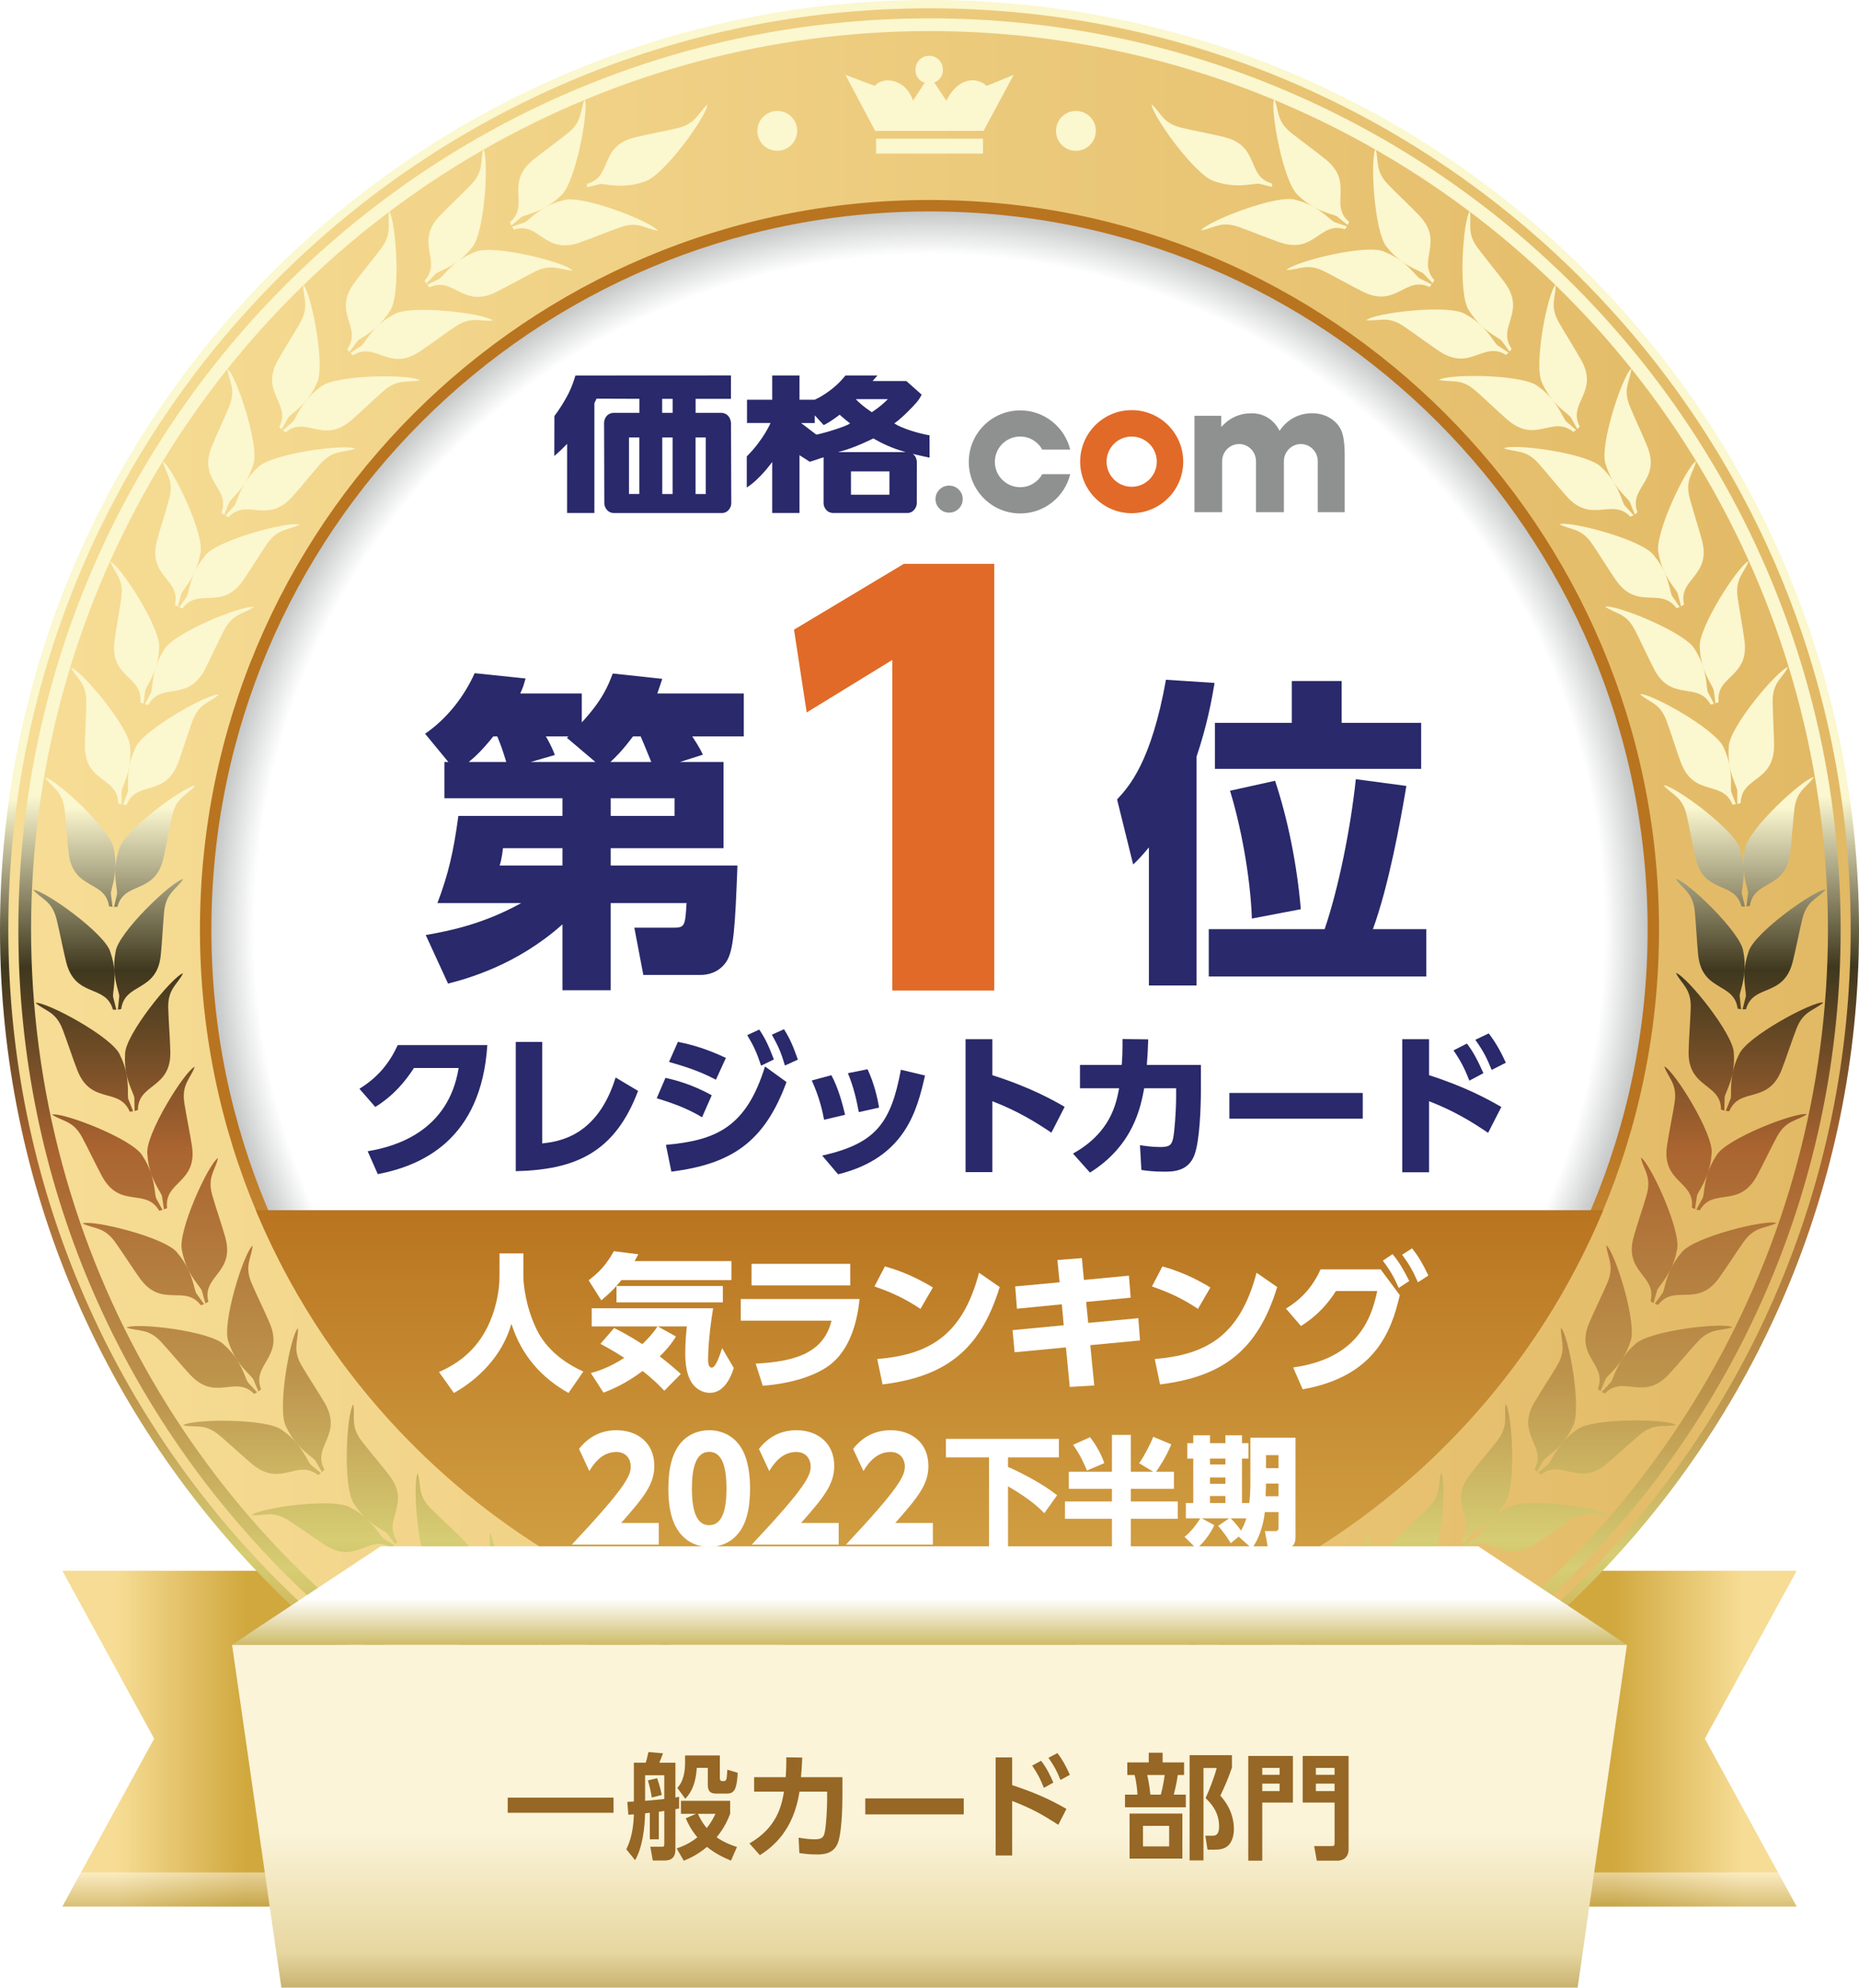 <?xml version="1.0" encoding="UTF-8"?><svg xmlns="http://www.w3.org/2000/svg" width="154.205" height="164.848" xmlns:xlink="http://www.w3.org/1999/xlink" viewBox="0 0 154.205 164.848"><defs><style>.cls-1{fill:#b97420;}.cls-1,.cls-2,.cls-3,.cls-4,.cls-5,.cls-6,.cls-7,.cls-8,.cls-9,.cls-10,.cls-11,.cls-12,.cls-13,.cls-14,.cls-15{fill-rule:evenodd;}.cls-16{fill:#29296b;}.cls-17{fill:#fff;}.cls-2{fill:url(#_名称未設定グラデーション_9);}.cls-3{fill:url(#_名称未設定グラデーション_11);}.cls-4{fill:url(#_名称未設定グラデーション_12-2);}.cls-18{fill:#e16a28;}.cls-19{isolation:isolate;}.cls-5{fill:url(#_名称未設定グラデーション_12);}.cls-6{fill:url(#_名称未設定グラデーション_3);}.cls-7{fill:url(#_名称未設定グラデーション_125);}.cls-20{filter:url(#drop-shadow-3);}.cls-21{filter:url(#drop-shadow-1);}.cls-8{fill:url(#_名称未設定グラデーション_274);}.cls-9{fill:url(#_名称未設定グラデーション_8);}.cls-9,.cls-10,.cls-12{mix-blend-mode:multiply;}.cls-10{fill:url(#_名称未設定グラデーション_10);}.cls-10,.cls-12{opacity:.5;}.cls-22{fill:url(#_名称未設定グラデーション_108-4);}.cls-23{fill:url(#_名称未設定グラデーション_108-6);}.cls-11{fill:url(#_名称未設定グラデーション_108-3);}.cls-24{fill:url(#_名称未設定グラデーション_108-5);}.cls-12{fill:url(#_名称未設定グラデーション_10-2);}.cls-25{fill:#966725;}.cls-26{filter:url(#drop-shadow-2);}.cls-13{fill:none;}.cls-14{fill:url(#_名称未設定グラデーション_108);}.cls-27{fill:#8f9190;}.cls-15{fill:url(#_名称未設定グラデーション_108-2);}.cls-28{fill:url(#_名称未設定グラデーション_125-2);}</style><linearGradient id="_名称未設定グラデーション_12" x1="5.177" y1="144.198" x2="30.995" y2="144.198" gradientUnits="userSpaceOnUse"><stop offset=".177" stop-color="#f6dc94"/><stop offset=".589" stop-color="#d0a83e"/></linearGradient><linearGradient id="_名称未設定グラデーション_12-2" x1="149.029" y1="144.198" x2="123.211" y2="144.198" xlink:href="#_名称未設定グラデーション_12"/><linearGradient id="_名称未設定グラデーション_10" x1="18.086" y1="158.118" x2="18.086" y2="155.296" gradientUnits="userSpaceOnUse"><stop offset="0" stop-color="#bda354"/><stop offset="1" stop-color="#fffbf1"/></linearGradient><linearGradient id="_名称未設定グラデーション_10-2" x1="136.12" x2="136.12" xlink:href="#_名称未設定グラデーション_10"/><linearGradient id="_名称未設定グラデーション_108" x1="77.102" y1="-.813" x2="77.102" y2="153.703" gradientUnits="userSpaceOnUse"><stop offset=".019" stop-color="#fbf7cf"/><stop offset=".434" stop-color="#fbf7cf"/><stop offset=".524" stop-color="#3f381e"/><stop offset=".623" stop-color="#aa6430"/><stop offset=".75" stop-color="#bd944c"/><stop offset=".84" stop-color="#d6cd74"/><stop offset=".896" stop-color="#cdaa48"/><stop offset="1" stop-color="#c48a27"/></linearGradient><linearGradient id="_名称未設定グラデーション_125" x1=".69" y1="77.102" x2="153.515" y2="77.102" gradientUnits="userSpaceOnUse"><stop offset=".019" stop-color="#f6dc94"/><stop offset="1" stop-color="#e2b965"/></linearGradient><linearGradient id="_名称未設定グラデーション_108-2" x1="77.102" y1="-2.46" x2="77.102" y2="155.32" xlink:href="#_名称未設定グラデーション_108"/><linearGradient id="_名称未設定グラデーション_125-2" x1="2.579" y1="77.102" x2="151.627" y2="77.102" gradientTransform="translate(9.387 -8.363) rotate(6.61)" xlink:href="#_名称未設定グラデーション_125"/><linearGradient id="_名称未設定グラデーション_274" x1="77.101" y1="92.606" x2="77.101" y2="125.626" gradientUnits="userSpaceOnUse"><stop offset=".019" stop-color="#b97420"/><stop offset="1" stop-color="#e2b965"/></linearGradient><radialGradient id="_名称未設定グラデーション_11" cx="157.82" cy="131.503" fx="157.82" fy="131.503" r="45.437" gradientTransform="translate(-129.8 -95.299) scale(1.311)" gradientUnits="userSpaceOnUse"><stop offset=".94" stop-color="#fff"/><stop offset="1" stop-color="#c6c8c8"/></radialGradient><linearGradient id="_名称未設定グラデーション_108-3" x1="77.102" y1="1.985" x2="77.102" y2="151.686" xlink:href="#_名称未設定グラデーション_108"/><linearGradient id="_名称未設定グラデーション_108-4" x1="77.106" y1="4.535" x2="77.106" y2="147.578" xlink:href="#_名称未設定グラデーション_108"/><linearGradient id="_名称未設定グラデーション_108-5" x1="64.476" y1="4.535" x2="64.476" y2="147.577" xlink:href="#_名称未設定グラデーション_108"/><linearGradient id="_名称未設定グラデーション_108-6" x1="89.248" y1="4.537" x2="89.248" y2="147.552" xlink:href="#_名称未設定グラデーション_108"/><linearGradient id="_名称未設定グラデーション_3" x1="77.101" y1="100.369" x2="77.101" y2="137.62" gradientUnits="userSpaceOnUse"><stop offset="0" stop-color="#b97420"/><stop offset=".501" stop-color="#c99137"/><stop offset="1" stop-color="#d8aa4c"/></linearGradient><linearGradient id="_名称未設定グラデーション_9" x1="77.103" y1="164.848" x2="77.103" y2="136.405" gradientUnits="userSpaceOnUse"><stop offset="0" stop-color="#c8b271"/><stop offset=".1" stop-color="#e6d69f"/><stop offset=".455" stop-color="#fbf4d9"/></linearGradient><linearGradient id="_名称未設定グラデーション_8" x1="208.868" y1="380.843" x2="208.868" y2="389.003" gradientTransform="translate(285.97 517.248) rotate(-180)" gradientUnits="userSpaceOnUse"><stop offset="0" stop-color="#cfbc69"/><stop offset=".469" stop-color="#fff"/></linearGradient><filter id="drop-shadow-1" filterUnits="userSpaceOnUse"><feOffset dx="0" dy="0"/><feGaussianBlur result="blur" stdDeviation="1.096"/><feFlood flood-color="#221714" flood-opacity=".5"/><feComposite in2="blur" operator="in"/><feComposite in="SourceGraphic"/></filter><filter id="drop-shadow-2" filterUnits="userSpaceOnUse"><feOffset dx="0" dy="0"/><feGaussianBlur result="blur-2" stdDeviation="1.844"/><feFlood flood-color="#221714" flood-opacity=".5"/><feComposite in2="blur-2" operator="in"/><feComposite in="SourceGraphic"/></filter><filter id="drop-shadow-3" filterUnits="userSpaceOnUse"><feOffset dx="0" dy="0"/><feGaussianBlur result="blur-3" stdDeviation="1.261"/><feFlood flood-color="#221714" flood-opacity=".5"/><feComposite in2="blur-3" operator="in"/><feComposite in="SourceGraphic"/></filter></defs><g class="cls-19"><g id="_レイヤー_2"><g id="_レイヤー_1-2"><g><polygon class="cls-5" points="30.995 158.118 5.177 158.118 12.786 144.198 5.177 130.278 30.995 130.278 30.995 158.118"/><polygon class="cls-4" points="123.211 158.118 149.029 158.118 141.419 144.198 149.029 130.278 123.211 130.278 123.211 158.118"/><polygon class="cls-10" points="6.719 155.296 5.177 158.118 30.995 158.118 30.995 155.296 6.719 155.296"/><polygon class="cls-12" points="123.211 158.118 149.029 158.118 147.486 155.296 123.211 155.296 123.211 158.118"/><polygon class="cls-1" points="36.753 125.104 19.248 136.405 36.753 136.405 36.753 125.104"/><polygon class="cls-1" points="117.453 125.104 134.958 136.405 117.453 136.405 117.453 125.104"/><path class="cls-14" d="M0,77.101c0,42.584,34.52,77.103,77.103,77.103s77.102-34.52,77.102-77.103S119.684,0,77.103,0,0,34.52,0,77.101Z"/><path class="cls-7" d="M153.515,77.101c0,42.202-34.211,76.413-76.412,76.413S.69,119.304,.69,77.101,34.9,.689,77.103,.689s76.412,34.21,76.412,76.412Z"/><path class="cls-15" d="M152.682,77.101c0,41.743-33.839,75.579-75.579,75.579S1.522,118.844,1.522,77.101,35.359,1.521,77.103,1.521s75.579,33.839,75.579,75.58Z"/><circle class="cls-28" cx="77.103" cy="77.102" r="74.524" transform="translate(-8.362 9.388) rotate(-6.61)"/><path class="cls-8" d="M137.618,77.101c0,33.424-27.094,60.519-60.515,60.519s-60.518-27.095-60.518-60.519S43.679,16.585,77.103,16.585s60.515,27.094,60.515,60.516Z"/><path class="cls-3" d="M136.67,77.101c0,32.899-26.67,59.569-59.568,59.569s-59.569-26.67-59.569-59.569S44.203,17.534,77.103,17.534s59.568,26.669,59.568,59.568Z"/><polygon class="cls-13" points="127.824 137.62 25.507 137.62 15.797 86.887 137.534 86.887 127.824 137.62"/><g><path class="cls-11" d="M87.572,143.576c-.559,.223-1.083,.34-1.549,.392-1.027,.118-1.732,.464-2.057,.496l-1.119-.069,.062,.28c2.231,.193,1.487,2.901,4.61,3.086,1.083,.064,2.518,.064,3.591,.123,1.607,.085,1.867,.903,2.789,1.471-.181-.902-4.708-5.251-6.279-5.354-.596-.09-1.13-.084-1.596-.032-1.027,.122-1.792-.058-2.114-.016l-1.075,.32-.003-.287c2.13-.692,.793-3.161,3.792-4.045,1.038-.306,2.439-.636,3.469-.935,1.545-.446,1.615-1.302,2.382-2.061,.031,.916-3.395,6.178-4.902,6.632h0ZM100.751,15.04h0c1.826,.628,3.205,.16,3.678,.195l1.088,.267-.007-.285c-2.162-.588-.95-3.12-3.988-3.857-1.051-.255-2.465-.515-3.512-.763-1.564-.373-1.673-1.223-2.481-1.944,.018,.918,3.696,6.005,5.222,6.386h0Zm-47.3,.029h0c-1.827,.629-3.205,.162-3.678,.196l-1.088,.268,.009-.286c2.16-.588,.946-3.119,3.985-3.857,1.051-.254,2.469-.514,3.514-.762,1.562-.373,1.673-1.223,2.479-1.944-.017,.918-3.694,6.005-5.221,6.385h0Zm4.834,127.174h0c.603-.017,1.132,.056,1.589,.165-.457-.112-.962-.289-1.488-.584-1.44-.635-4.18-6.282-4.039-7.188,.671,.849,.632,1.704,2.106,2.338,.987,.43,2.335,.929,3.328,1.363,2.866,1.253,1.234,3.534,3.259,4.486l-.04,.286-1.025-.453c-.315-.078-1.096,0-2.1-.247,1.005,.244,1.66,.674,1.978,.749l1.118,.069-.095,.271c-2.237-.087-1.837,2.693-4.959,2.486-1.08-.071-2.506-.251-3.579-.325-1.604-.115-1.964,.665-2.948,1.11,.29-.87,5.323-4.622,6.896-4.525h0Zm-8.059-2.884h0c-1.551-.292-7.012,2.799-7.409,3.623,1.031-.319,1.486-1.043,3.063-.73,1.053,.209,2.448,.564,3.51,.772,3.071,.598,3.023-2.207,5.232-1.84l.128-.256-1.102-.212c-.305-.112-.901-.621-1.867-.991,.965,.371,1.75,.387,2.053,.508l.962,.579,.074-.277c-1.891-1.199,.017-3.26-2.669-4.861-.93-.556-2.205-1.22-3.13-1.768-1.383-.817-1.238-1.663-1.794-2.59-.256,.882,1.755,6.831,3.102,7.645,.487,.355,.963,.598,1.403,.765-.44-.167-.956-.306-1.555-.367h0Zm-7.636-3.873h0c.59,.136,1.084,.338,1.499,.561-.416-.223-.859-.524-1.296-.936-1.237-.977-2.48-7.133-2.116-7.973,.433,.989,.185,1.811,1.454,2.796,.848,.657,2.031,1.478,2.882,2.146,2.464,1.927,.313,3.729,2.038,5.157l-.11,.265-.881-.694c-.286-.155-1.06-.273-1.972-.761,.912,.485,1.44,1.067,1.728,1.217l1.067,.347-.16,.24c-2.146-.643-2.45,2.149-5.423,1.168-1.027-.339-2.365-.867-3.387-1.206-1.523-.51-2.067,.152-3.13,.339,.498-.769,6.307-3.148,7.805-2.665h0Zm-7.085-4.798h0c-1.427-.671-7.489,.96-8.08,1.661,1.078-.051,1.701-.642,3.149,.056,.97,.466,2.231,1.157,3.209,1.624,2.822,1.344,3.477-1.385,5.524-.478l.189-.217-1.013-.479c-.266-.186-.719-.827-1.561-1.424,.842,.6,1.596,.813,1.861,1.003l.786,.798,.141-.248c-1.532-1.636,.829-3.15-1.373-5.376-.762-.767-1.831-1.73-2.592-2.492-1.133-1.134-.784-1.918-1.092-2.954-.464,.79-.004,7.05,1.101,8.176,.381,.466,.784,.818,1.165,1.093-.382-.274-.848-.537-1.414-.742h0Zm-6.426-5.655h0c.534,.278,.962,.596,1.31,.916-.348-.32-.699-.722-1.02-1.232-.954-1.254-.626-7.522-.061-8.246,.173,1.064-.274,1.798,.711,3.067,.657,.85,1.598,1.941,2.256,2.799,1.906,2.482-.627,3.69,.687,5.504l-.171,.228-.683-.892c-.236-.223-.959-.531-1.719-1.227,.762,.697,1.13,1.391,1.372,1.61l.944,.601-.213,.191c-1.92-1.158-2.909,1.466-5.543-.22-.911-.584-2.077-1.429-2.978-2.014-1.349-.874-2.04-.365-3.118-.452,.676-.62,6.893-1.476,8.225-.632h0Zm-5.666-6.416h0c.497,.341,.882,.712,1.185,1.07-.303-.358-.603-.802-.859-1.346-.786-1.364,.327-7.542,.976-8.191,.042,1.079-.495,1.748,.321,3.134,.547,.924,1.341,2.122,1.889,3.059,1.578,2.703-1.088,3.582-.013,5.546l-.199,.203-.563-.967c-.207-.252-.885-.647-1.551-1.439,.667,.791,.946,1.524,1.158,1.771l.863,.717-.238,.162c-1.756-1.388-3.069,1.092-5.47-.915-.83-.694-1.878-1.677-2.7-2.371-1.228-1.038-1.977-.622-3.036-.841,.748-.531,7.024-.598,8.238,.407h0Zm-4.815-7.076h0c.449,.4,.786,.815,1.044,1.21,.562,.869,1.182,1.347,1.358,1.62l.436,1.034,.224-.181c-.82-2.082,1.934-2.621,.708-5.5-.424-.995-1.062-2.286-1.486-3.271-.639-1.476-.021-2.075,.073-3.15-.724,.562-2.606,6.55-1.996,8.004,.182,.574,.426,1.049,.683,1.444,.563,.869,.746,1.629,.924,1.9l.765,.821-.252,.131c-1.569-1.598-3.185,.694-5.314-1.596-.736-.792-1.653-1.901-2.38-2.691-1.088-1.182-1.884-.865-2.906-1.215,.807-.434,7.044,.289,8.119,1.44h0Zm-3.884-7.629h0c-.924-1.275-7.02-2.776-7.876-2.447,.968,.477,1.799,.26,2.729,1.571,.623,.877,1.394,2.09,2.024,2.97,1.824,2.541,3.713,.469,5.07,2.249l.268-.098-.656-.908c-.145-.292-.229-1.071-.681-2.003-.202-.423-.384-.928-.494-1.519-.422-1.517,2.197-7.222,2.987-7.687-.23,1.054-.916,1.571-.471,3.114,.3,1.031,.77,2.391,1.065,3.433,.855,3.009-1.947,3.198-1.395,5.369l-.245,.149-.303-1.082c-.137-.292-.695-.845-1.145-1.776-.204-.423-.485-.878-.879-1.333h0Zm-2.898-8.054h0c-.757-1.383-6.615-3.639-7.504-3.419,.902,.594,1.753,.485,2.51,1.901,.507,.948,1.119,2.25,1.634,3.201,1.488,2.753,3.626,.931,4.747,2.871l.279-.064-.537-.985c-.106-.307-.092-1.091-.421-2.072,.327,.982,.809,1.597,.911,1.909l.165,1.107,.262-.115c-.275-2.223,2.529-2.057,2.059-5.153-.163-1.068-.46-2.476-.627-3.539-.247-1.588,.499-2.013,.861-3.03-.843,.361-4.16,5.692-3.931,7.252,.035,.602,.151,1.122,.301,1.569-.152-.446-.371-.934-.708-1.433h0Zm-1.861-8.355h0c.271,.539,.428,1.049,.523,1.511-.092-.462-.143-.993-.101-1.595-.029-1.576,3.929-6.445,4.81-6.701-.489,.967-1.28,1.293-1.232,2.901,.031,1.073,.148,2.509,.173,3.59,.078,3.127-2.682,2.611-2.688,4.852l-.274,.083-.024-1.122c-.062-.319-.463-.992-.665-2.007,.203,1.015,.091,1.79,.157,2.11l.409,1.041-.284,.031c-.869-2.067-3.217-.527-4.348-3.445-.393-1.011-.835-2.379-1.217-3.381-.578-1.502-1.436-1.499-2.255-2.201,.911-.108,6.439,2.868,7.016,4.334h0Zm-.795-8.524h0c-.388-1.525-5.498-5.172-6.415-5.182,.723,.802,1.576,.907,1.955,2.469,.258,1.043,.524,2.458,.784,3.506,.758,3.039,3.282,1.808,3.883,3.963l.284,.007-.273-1.086c-.027-.325,.182-1.08,.108-2.112-.033-.469-.015-1.003,.101-1.595,.167-1.567,4.708-5.901,5.615-6.042-.606,.897-1.433,1.121-1.588,2.721-.103,1.068-.167,2.506-.278,3.584-.316,3.112-2.988,2.253-3.278,4.475l-.282,.048,.118-1.116c-.019-.324-.333-1.043-.407-2.075-.033-.469-.127-.995-.327-1.565h0Zm.282-8.554h0c.126,.59,.152,1.124,.126,1.592-.056,1.035,.166,1.787,.145,2.111l-.255,1.091,.284-.013c.566-2.167,3.109-.98,3.814-4.027,.245-1.054,.489-2.472,.726-3.52,.354-1.567,1.205-1.686,1.917-2.499-.916,.025-5.965,3.754-6.329,5.288-.191,.572-.274,1.1-.302,1.569-.054,1.035-.357,1.757-.372,2.082l.137,1.113-.284-.043c-.325-2.215-2.982-1.312-3.352-4.42-.127-1.075-.216-2.511-.337-3.579-.182-1.598-1.013-1.808-1.632-2.695,.908,.127,5.52,4.385,5.714,5.949h0Zm1.355-8.452h0c.003-1.576-4.037-6.381-4.922-6.619,.503,.956,1.302,1.272,1.281,2.876-.013,1.076-.106,2.513-.115,3.595-.024,3.128,2.724,2.566,2.769,4.805l.278,.078,.004-1.121c.055-.32,.446-1,.632-2.018-.188,1.018-.061,1.791-.123,2.112l-.39,1.05,.284,.024c.832-2.078,3.206-.58,4.29-3.517,.374-1.015,.794-2.391,1.162-3.4,.549-1.511,1.407-1.522,2.217-2.239-.914-.09-6.391,2.977-6.944,4.451-.26,.543-.41,1.057-.496,1.519,.083-.462,.127-.995,.074-1.596h0Zm2.405-8.215h0c-.076,1.928-1.013,3.045-1.153,3.498l-.146,1.112-.263-.114c.236-2.226-2.561-2.013-2.142-5.115,.142-1.072,.415-2.486,.563-3.551,.222-1.592-.529-2.002-.908-3.015,.847,.348,4.252,5.623,4.049,7.184h0Zm.409,.13h0c.735-1.395,6.555-3.747,7.447-3.543-.891,.61-1.743,.514-2.476,1.943-.493,.955-1.083,2.268-1.583,3.227-1.444,2.776-3.61,.991-4.698,2.948l-.28-.059,.521-.993c.145-.45,.021-1.903,1.068-3.523h0Zm3.011-7.977h0c.399-1.525-2.316-7.184-3.113-7.637,.248,1.052,.941,1.555,.521,3.106-.281,1.038-.728,2.405-1.006,3.451-.803,3.023,1.999,3.164,1.482,5.344l.248,.144,.286-1.082c.132-.299,.679-.859,1.113-1.798-.436,.938-.505,1.719-.646,2.014l-.64,.918,.27,.095c1.325-1.806,3.249,.238,5.031-2.335,.617-.891,1.366-2.117,1.972-3.003,.91-1.326,1.745-1.124,2.706-1.616-.861-.315-6.93,1.289-7.836,2.579-.386,.46-.659,.92-.858,1.347,.197-.428,.369-.932,.469-1.528h0Zm4.379-7.354h0c-.173,.576-.409,1.057-.657,1.456,.25-.398,.577-.82,1.021-1.228,1.059-1.168,7.283-1.995,8.097-1.575-1.016,.367-1.816,.062-2.885,1.262-.716,.803-1.613,1.927-2.336,2.732-2.09,2.328-3.744,.061-5.285,1.685l-.257-.127,.752-.832c.175-.275,.345-1.041,.894-1.917-.547,.879-1.163,1.365-1.332,1.644l-.418,1.039-.228-.175c.786-2.097-1.977-2.591-.8-5.488,.409-1.003,1.023-2.303,1.434-3.296,.611-1.485-.016-2.074-.128-3.147,.733,.549,2.715,6.505,2.129,7.968h0Zm5.269-6.746h0c-.244,.551-.538,.996-.835,1.363-.656,.8-.918,1.539-1.13,1.789l-.847,.73,.239,.158c1.732-1.417,3.087,1.041,5.453-1.007,.819-.707,1.851-1.709,2.66-2.416,1.21-1.057,1.967-.653,3.021-.89-.754-.519-7.032-.482-8.228,.543-.491,.35-.871,.728-1.168,1.092-.654,.802-1.323,1.207-1.528,1.46l-.547,.981-.202-.203c1.043-1.982-1.636-2.819-.103-5.546,.53-.944,1.306-2.156,1.835-3.091,.794-1.397,.247-2.057,.269-3.138,.661,.637,1.877,6.794,1.112,8.173h0Zm6.075-6.031h0c-.313,.517-.659,.922-1.001,1.246-.749,.713-1.104,1.41-1.341,1.634l-.935,.619,.215,.187c1.897-1.189,2.932,1.42,5.538-.313,.902-.599,2.051-1.464,2.943-2.063,1.335-.896,2.033-.4,3.111-.503-.685-.61-6.917-1.361-8.234-.495-.531,.286-.954,.612-1.296,.935-.746,.715-1.464,1.032-1.697,1.26l-.667,.902-.174-.226c1.282-1.835-1.271-3.002,.594-5.515,.643-.869,1.564-1.974,2.209-2.835,.963-1.286,.503-2.011,.661-3.079,.575,.715,1.008,6.977,.076,8.247h0Zm6.785-5.218h0c-.374,.471-.77,.83-1.147,1.111-.836,.611-1.275,1.259-1.538,1.45l-1.006,.495,.191,.213c2.032-.941,2.731,1.778,5.533,.385,.969-.481,2.219-1.193,3.18-1.675,1.434-.722,2.067-.143,3.147-.109-.601-.691-6.691-2.219-8.107-1.526-.561,.217-1.023,.487-1.4,.766-.834,.612-1.585,.839-1.846,1.034l-.772,.812-.146-.246c1.505-1.659-.883-3.138,1.283-5.398,.746-.782,1.8-1.761,2.547-2.533,1.118-1.155,.753-1.932,1.043-2.972,.481,.78,.122,7.049-.962,8.192h0Zm7.388-4.325h0c1.219-.998,2.361-7.171,1.984-8.006-.42,.995-.156,1.812-1.41,2.817-.838,.673-2.006,1.513-2.847,2.194-2.43,1.97-.248,3.735-1.95,5.192l.114,.262,.869-.708c.284-.161,1.057-.291,1.96-.796-.905,.502-1.422,1.092-1.708,1.247l-1.059,.366,.161,.234c2.136-.677,2.487,2.107,5.443,1.078,1.021-.356,2.351-.905,3.364-1.262,1.513-.536,2.069,.118,3.137,.288-.511-.762-6.36-3.044-7.851-2.533-.584,.144-1.076,.355-1.487,.582,.412-.229,.848-.535,1.281-.956h0Zm20.065,127.794h0c-1.572,.101-6.099,4.451-6.279,5.351,.92-.565,1.181-1.383,2.788-1.468,1.071-.058,2.513-.062,3.59-.125,3.123-.182,2.38-2.889,4.613-3.083l.058-.282-1.117,.069c-.325-.032-1.028-.376-2.057-.494-.467-.053-.987-.17-1.548-.393-1.51-.456-4.931-5.716-4.904-6.633,.768,.76,.839,1.615,2.382,2.061,1.031,.303,2.433,.631,3.47,.935,3.002,.887,1.665,3.355,3.793,4.047l-.003,.287-1.075-.319c-.322-.042-1.086,.135-2.114,.017-.467-.053-1.001-.058-1.596,.032h0Zm29.335-1.821h0c-.604-.016-1.132,.056-1.59,.168,.458-.112,.961-.292,1.489-.582,1.44-.642,4.18-6.289,4.037-7.193-.668,.848-.629,1.705-2.105,2.343-.987,.425-2.336,.925-3.326,1.36-2.869,1.252-1.234,3.533-3.262,4.488l.041,.283,1.026-.452c.315-.08,1.094,0,2.1-.246-1.006,.245-1.66,.675-1.979,.749l-1.117,.07,.094,.271c2.239-.088,1.837,2.693,4.96,2.482,1.079-.071,2.509-.249,3.581-.324,1.602-.114,1.96,.667,2.945,1.11-.289-.868-5.322-4.622-6.894-4.526h0Zm8.059-2.881h0c1.549-.295,7.014,2.796,7.41,3.624-1.033-.319-1.487-1.045-3.064-.732-1.052,.211-2.447,.566-3.508,.77-3.071,.599-3.026-2.207-5.234-1.839l-.126-.256,1.1-.211c.305-.112,.9-.622,1.867-.99-.963,.369-1.748,.388-2.051,.507l-.962,.578-.074-.276c1.888-1.199-.018-3.26,2.668-4.861,.928-.556,2.205-1.221,3.13-1.768,1.385-.819,1.239-1.663,1.795-2.588,.256,.881-1.753,6.829-3.102,7.641-.486,.355-.963,.6-1.404,.768,.441-.168,.956-.308,1.557-.367h0Zm7.634-3.872h0c-1.881,.43-2.805,1.557-3.227,1.776l-1.064,.346,.157,.239c2.146-.643,2.449,2.149,5.421,1.169,1.029-.337,2.367-.866,3.389-1.207,1.523-.51,2.065,.154,3.131,.339-.499-.768-6.309-3.148-7.807-2.662h0Zm-.202-.377h0c1.237-.978,2.48-7.133,2.118-7.973-.435,.989-.185,1.81-1.456,2.794-.85,.657-2.031,1.477-2.883,2.146-2.464,1.928-.313,3.73-2.038,5.158l.11,.266,.882-.693c.414-.228,1.865-.375,3.267-1.699h0Zm7.287-4.424h0c1.427-.671,7.487,.96,8.081,1.663-1.079-.053-1.701-.643-3.151,.053-.967,.467-2.23,1.158-3.207,1.624-2.823,1.345-3.476-1.385-5.523-.477l-.19-.217,1.015-.479c.268-.186,.717-.828,1.562-1.426-.843,.6-1.598,.813-1.859,1.004l-.791,.799-.14-.246c1.531-1.636-.829-3.154,1.373-5.376,.762-.768,1.83-1.733,2.591-2.491,1.135-1.14,.784-1.921,1.094-2.955,.466,.789,.003,7.047-1.1,8.173-.382,.467-.784,.819-1.167,1.092,.383-.274,.847-.535,1.414-.742h0Zm6.427-5.652h0c-.537,.276-.965,.595-1.312,.911-.76,.703-1.481,1.01-1.719,1.233l-.681,.89-.171-.229c1.313-1.813-1.219-3.023,.687-5.504,.657-.858,1.598-1.949,2.257-2.797,.984-1.272,.536-2.001,.712-3.067,.562,.722,.892,6.993-.062,8.245-.319,.51-.675,.913-1.021,1.229-.76,.703-1.127,1.395-1.369,1.612l-.946,.601,.214,.191c1.918-1.155,2.909,1.47,5.542-.22,.911-.584,2.077-1.428,2.978-2.013,1.349-.875,2.041-.367,3.118-.45-.675-.624-6.895-1.477-8.225-.632h0Zm5.664-6.417h0c-.497,.341-.882,.713-1.185,1.071-.667,.79-1.341,1.187-1.551,1.437l-.561,.97-.202-.205c1.076-1.965-1.591-2.845-.013-5.546,.548-.935,1.344-2.135,1.889-3.06,.818-1.384,.28-2.053,.322-3.134,.647,.648,1.763,6.827,.974,8.192-.254,.547-.555,.988-.858,1.346-.667,.79-.945,1.523-1.158,1.772l-.861,.716,.238,.163c1.754-1.391,3.069,1.092,5.468-.916,.829-.695,1.881-1.68,2.699-2.374,1.229-1.036,1.98-.617,3.038-.837-.749-.533-7.026-.598-8.24,.406h0Zm4.817-7.076c-.453,.399-.786,.817-1.047,1.209-.559,.869-1.181,1.347-1.358,1.623l-.436,1.031-.224-.181c.821-2.082-1.934-2.619-.707-5.499,.424-.995,1.062-2.284,1.488-3.272,.634-1.476,.021-2.071-.076-3.148,.724,.561,2.606,6.55,1.996,8.002-.183,.576-.424,1.052-.684,1.444-.559,.869-.744,1.631-.922,1.903l-.765,.819,.254,.132c1.566-1.599,3.183,.696,5.312-1.597,.736-.792,1.654-1.9,2.381-2.691,1.089-1.182,1.884-.865,2.905-1.214-.807-.435-7.042,.29-8.119,1.44h0Zm3.883-7.629h0c.926-1.274,7.02-2.776,7.875-2.448-.968,.478-1.798,.26-2.731,1.57-.622,.877-1.394,2.092-2.024,2.971-1.821,2.542-3.713,.467-5.068,2.25l-.268-.1,.655-.907c.145-.292,.228-1.072,.68-2.004,.203-.423,.386-.926,.494-1.519,.423-1.517-2.197-7.222-2.986-7.687,.23,1.056,.916,1.57,.47,3.115-.298,1.031-.769,2.391-1.063,3.432-.855,3.012,1.945,3.198,1.391,5.369l.248,.15,.303-1.081c.138-.294,.694-.847,1.144-1.778,.203-.423,.485-.878,.88-1.332h0Zm2.895-8.054h0c.76-1.383,6.617-3.638,7.508-3.419-.904,.593-1.753,.483-2.511,1.901-.509,.946-1.12,2.249-1.636,3.199-1.487,2.753-3.627,.933-4.747,2.871l-.279-.064,.535-.983c.11-.307,.094-1.094,.423-2.072-.326,.978-.812,1.596-.91,1.906l-.166,1.11-.26-.118c.276-2.223-2.525-2.057-2.057-5.152,.16-1.069,.457-2.476,.624-3.538,.247-1.587-.497-2.012-.858-3.03,.84,.361,4.156,5.692,3.93,7.252-.036,.6-.154,1.124-.301,1.57,.151-.446,.37-.934,.705-1.434h0Zm1.863-8.355h0c.576-1.466,6.104-4.439,7.015-4.335-.821,.702-1.677,.7-2.252,2.201-.384,1.003-.825,2.371-1.217,3.381-1.133,2.917-3.481,1.379-4.349,3.442l-.286-.027,.409-1.044c.066-.317-.045-1.093,.157-2.11,.094-.462,.143-.993,.103-1.593,.03-1.575-3.931-6.448-4.81-6.701,.484,.965,1.279,1.293,1.231,2.9-.03,1.072-.149,2.507-.174,3.589-.079,3.128,2.681,2.613,2.689,4.85l.273,.084,.026-1.122c.06-.319,.464-.99,.662-2.007,.094-.462,.252-.972,.523-1.509h0Zm.796-8.524h0c.388-1.527,5.499-5.172,6.416-5.182-.726,.8-1.575,.905-1.958,2.467-.255,1.043-.525,2.457-.784,3.506-.757,3.037-3.283,1.808-3.883,3.964l-.286,.007,.274-1.086c.027-.324-.182-1.081-.109-2.112-.072,1.031-.387,1.749-.406,2.073l.118,1.116-.284-.046c-.287-2.223-2.96-1.365-3.277-4.476-.108-1.076-.173-2.515-.278-3.584-.155-1.6-.984-1.825-1.59-2.72,.908,.141,5.449,4.475,5.615,6.043,.119,.592,.134,1.126,.101,1.594,.037-.468,.127-.995,.329-1.565h0Zm-.284-8.556h0c-.127,.592-.151,1.124-.127,1.594-.027-.47-.112-.997-.301-1.569-.361-1.533-5.412-5.262-6.329-5.289,.712,.813,1.562,.932,1.917,2.499,.238,1.049,.482,2.465,.727,3.52,.705,3.049,3.247,1.861,3.814,4.028l.286,.011-.258-1.091c-.021-.325,.202-1.076,.144-2.11,.055,1.033,.359,1.756,.372,2.082l-.133,1.112,.282-.044c.325-2.216,2.984-1.312,3.351-4.419,.129-1.075,.216-2.513,.34-3.579,.181-1.596,1.013-1.809,1.63-2.694-.906,.126-5.517,4.385-5.714,5.947h0Zm-1.355-8.451h0c-.003-1.575,4.037-6.38,4.923-6.619-.503,.958-1.3,1.272-1.282,2.879,.015,1.075,.108,2.511,.116,3.592,.023,3.129-2.727,2.568-2.768,4.807l-.278,.077-.005-1.121c-.054-.319-.444-.999-.628-2.013,.184,1.015,.06,1.788,.122,2.106l.391,1.05-.286,.025c-.832-2.079-3.207-.58-4.288-3.516-.377-1.015-.796-2.391-1.165-3.401-.549-1.511-1.408-1.523-2.215-2.239,.912-.09,6.391,2.975,6.945,4.45,.26,.544,.408,1.056,.494,1.517-.085-.462-.124-.993-.075-1.594h0Zm-2.404-8.214h0c.024,.602,.131,1.126,.274,1.574,.313,.985,.284,1.77,.386,2.078l.521,.993-.28,.059c-1.088-1.958-3.256-.171-4.698-2.948-.499-.961-1.09-2.272-1.582-3.229-.734-1.428-1.588-1.332-2.478-1.94,.892-.206,6.713,2.148,7.448,3.542,.327,.506,.539,.995,.683,1.444,.31,.987,.783,1.611,.88,1.923l.145,1.111,.263-.112c-.236-2.227,2.562-2.015,2.142-5.115-.141-1.072-.414-2.486-.564-3.55-.22-1.592,.529-2.004,.908-3.016-.847,.349-4.252,5.623-4.048,7.185h0Zm-3.421-7.847h0c.099,.594,.274,1.1,.47,1.527,.433,.94,.505,1.719,.645,2.014l.64,.92-.271,.094c-1.325-1.806-3.249,.238-5.03-2.336-.614-.889-1.366-2.116-1.972-3.003-.91-1.326-1.744-1.122-2.707-1.616,.863-.314,6.932,1.288,7.835,2.579,.387,.463,.663,.92,.859,1.347,.433,.94,.982,1.5,1.114,1.798l.286,1.084,.247-.145c-.517-2.179,2.288-2.319,1.482-5.344-.278-1.047-.726-2.413-1.005-3.451-.423-1.551,.273-2.053,.521-3.105-.798,.453-3.51,6.112-3.114,7.637h0Zm-4.379-7.354h0c.175,.577,.41,1.056,.66,1.456,.548,.877,.716,1.64,.891,1.916l.754,.831-.258,.127c-1.541-1.624-3.195,.643-5.285-1.684-.722-.805-1.62-1.928-2.336-2.731-1.067-1.202-1.868-.894-2.886-1.263,.813-.42,7.039,.408,8.098,1.575,.444,.409,.772,.829,1.022,1.229,.545,.877,1.161,1.364,1.331,1.64l.418,1.043,.225-.175c-.785-2.098,1.98-2.59,.802-5.49-.406-1.001-1.023-2.301-1.434-3.296-.611-1.486,.015-2.073,.127-3.146-.732,.548-2.714,6.505-2.13,7.969h0Zm-5.267-6.748h0c-.765-1.377,.452-7.534,1.112-8.172,.021,1.081-.525,1.742,.268,3.138,.533,.935,1.307,2.146,1.836,3.089,1.534,2.729-1.147,3.565-.104,5.546l-.203,.203-.547-.979c-.202-.254-.874-.66-1.529-1.461,.655,.8,.918,1.538,1.128,1.788l.85,.732-.238,.158c-1.734-1.418-3.089,1.04-5.454-1.007-.819-.707-1.853-1.711-2.662-2.417-1.211-1.057-1.969-.653-3.022-.889,.756-.519,7.033-.481,8.23,.543,.492,.349,.871,.726,1.167,1.092-.296-.366-.588-.812-.834-1.364h0Zm-6.076-6.029h0c-.931-1.271-.501-7.534,.076-8.248,.157,1.068-.301,1.792,.661,3.079,.643,.861,1.564,1.966,2.21,2.835,1.863,2.513-.691,3.679,.592,5.515l-.173,.226-.666-.903c-.234-.227-.949-.545-1.699-1.259,.75,.713,1.106,1.412,1.345,1.632l.933,.619-.214,.187c-1.898-1.187-2.934,1.421-5.539-.312-.9-.599-2.052-1.464-2.943-2.063-1.335-.896-2.035-.401-3.11-.503,.686-.61,6.917-1.361,8.233-.495,.533,.286,.956,.612,1.296,.935-.34-.324-.687-.729-1-1.245h0Zm-6.785-5.219h0c.377,.473,.77,.831,1.151,1.111-.381-.28-.841-.549-1.405-.765-1.415-.695-7.503,.833-8.104,1.525,1.079-.033,1.713-.614,3.147,.108,.962,.483,2.21,1.195,3.179,1.676,2.802,1.393,3.501-1.326,5.534-.386l.19-.213-1.004-.496c-.266-.189-.705-.839-1.537-1.45,.832,.614,1.582,.839,1.843,1.035l.773,.811,.147-.246c-1.503-1.659,.883-3.136-1.284-5.396-.747-.782-1.801-1.763-2.548-2.534-1.117-1.155-.752-1.932-1.043-2.973-.481,.782-.123,7.048,.962,8.192h0Zm-7.385-4.326h0c.431,.423,.868,.728,1.279,.958,.904,.503,1.422,1.092,1.709,1.246l1.057,.367-.161,.234c-2.134-.679-2.486,2.107-5.441,1.078-1.021-.357-2.353-.905-3.365-1.264-1.515-.535-2.068,.12-3.136,.288,.51-.762,6.359-3.042,7.85-2.533,.584,.144,1.075,.354,1.486,.582,.901,.503,1.677,.635,1.958,.796l.87,.707,.114-.263c-1.701-1.456,.48-3.223-1.951-5.191-.839-.681-2.008-1.523-2.847-2.193-1.252-1.006-.988-1.823-1.408-2.818-.377,.835,.765,7.009,1.985,8.005Zm-29.46,127.689l2.017,.291-1.456,1.424,.347,2.005-1.804-.943-1.801,.951,.34-2.008-1.46-1.421,2.015-.294,.898-1.828,.904,1.824Z"/><path class="cls-22" d="M77.073,4.63c1.245,0,1.6,1.742,.426,2.213l.996,1.5c.989-1.942,2.52-2,3.349-1.22l2.24-.916-2.497,4.647h-8.993l-2.465-4.647,2.432,.916c.712-.841,2.592-.568,3.174,1.22l.972-1.478c-1.23-.41-.907-2.235,.367-2.235h0Zm4.466,6.873v1.232h-8.865v-1.232h8.865Z"/><path class="cls-24" d="M66.069,10.404c.332,1.258-.784,2.375-2.043,2.043-.547-.144-1.001-.599-1.145-1.145-.331-1.258,.784-2.373,2.042-2.043,.546,.144,1.001,.599,1.146,1.145Z"/><path class="cls-23" d="M90.843,10.405c.329,1.259-.786,2.375-2.045,2.043-.546-.144-1.001-.599-1.146-1.145-.329-1.258,.786-2.373,2.043-2.041,.547,.143,1.002,.598,1.147,1.144Z"/></g><g><path class="cls-16" d="M67.716,36.047c.489-.103,1.044-.258,1.665-.464,.622-.207,1.001-.362,1.134-.466-.446-.345-.867-.723-.867-.723,0,0-.703,.564-1.32,.862l-.745-.812v.639h-1.133l1.265,.964Zm6.637,1.206c-1.132-.406-1.905-.895-1.905-.895,0,0-1.599,.821-2.932,1.136h5.811s.268,.003,.491,.239c.199,.194,.222,.468,.234,.532l-.004,3.46s.017,.285-.222,.561c-.247,.288-.568,.26-.568,.26h-6.172s-.333,.003-.559-.268c-.234-.282-.211-.558-.211-.558l.002-3.796-1.147,.375-.852-.548v4.793h-2.264v-4.233s-.994,1.41-2.109,2.12v-2.579c1.385-1.382,1.971-2.77,1.971-2.77h-1.953v-1.931h2.091v-2.008h2.264v2.008h1.264s1.454-.62,2.547-2.008h2.653l-.401,.458h2.798l1.274,1.13c-.178,.311-.207,.438-.738,.988-.622,.655-1.134,1.121-1.535,1.397,.622,.412,2.04,.845,2.922,.986l.005,1.854c-.623-.138-1.845-.38-2.755-.704Zm-3.764,3.777h3.193v-1.936h-3.193v1.936Zm1.727-6.843s.736-.461,1.333-1.086h-2.666c.539,.576,1.333,1.086,1.333,1.086Z"/><path class="cls-27" d="M78.728,40.274c.312,0,.579,.108,.799,.326,.22,.218,.331,.483,.331,.792,0,.312-.111,.576-.331,.796-.22,.22-.487,.329-.799,.329-.309,0-.577-.109-.796-.329-.22-.22-.331-.484-.331-.796,0-.309,.111-.574,.331-.792,.219-.218,.487-.326,.796-.326Z"/><path class="cls-18" d="M93.873,34.014c-2.359,0-4.273,1.913-4.273,4.273s1.914,4.276,4.273,4.276,4.275-1.913,4.275-4.276-1.914-4.273-4.275-4.273Zm0,6.357c-1.151,0-2.081-.932-2.081-2.084s.93-2.081,2.081-2.081,2.083,.933,2.083,2.081-.932,2.084-2.083,2.084Z"/><path class="cls-27" d="M111.265,35.71c-.191-.426-.499-.773-.932-1.037-.432-.265-.93-.398-1.5-.398-.549,0-1.055,.124-1.519,.371-.462,.248-.854,.61-1.171,1.084-.246-.475-.568-.836-.972-1.084-.402-.247-.852-.371-1.355-.371-.492,0-.951,.094-1.369,.282-.42,.189-.801,.474-1.144,.855v-.928h-2.221v7.994h2.295v-4.221c0-.789,.627-1.43,1.404-1.43s1.405,.641,1.405,1.43v4.221h2.314v-4.221c0-.789,.631-1.43,1.405-1.43s1.405,.641,1.405,1.43v4.221h2.234v-4.689c0-.961-.092-1.654-.28-2.08Z"/><path class="cls-16" d="M60.637,35.102s0-.353-.241-.617c-.226-.249-.536-.243-.536-.243h-2.158v-1.166h2.931v-1.938l-12.902,.007s-.255,.944-.728,1.785c-.63,1.118-1.016,1.566-1.016,1.566l-.009,3.324s.4-.351,.565-.508c.171-.159,.499-.501,.499-.501l-.003,5.734h2.266v-9.11s.181-.373,.181-.373l3.55,.014v1.166h-2.134s-.347-.011-.58,.257c-.214,.245-.214,.556-.214,.556l.019,6.661s-.009,.305,.212,.566c.234,.278,.568,.268,.568,.268h8.974s.342,.019,.58-.282c.219-.271,.197-.539,.197-.539l-.022-6.628Zm-7.607,5.868h-.855v-4.69h.855v4.69Zm2.763,.002h-.86v-4.69h.86v4.69Zm.003-6.73h-.87v-1.166h.87v1.166Zm2.748,6.73h-.846v-4.69h.846v4.69Z"/><path class="cls-27" d="M86.459,39.324c-.359,.645-1.045,1.082-1.835,1.082-1.159,0-2.1-.94-2.1-2.101s.94-2.1,2.1-2.1c.79,0,1.477,.438,1.835,1.083h2.316c-.459-1.865-2.138-3.251-4.144-3.251-2.36,0-4.271,1.912-4.271,4.273s1.911,4.274,4.271,4.274c2.01,0,3.692-1.389,4.147-3.26h-2.319Z"/></g><g><path class="cls-16" d="M60.015,63.197v7.148h-9.355v1.435h10.512c-.193,5.022-.303,7.09-.938,8.003-.607,.883-1.517,1.075-2.125,1.075h-4.745l-.745-3.919h3.282c.912,0,.94-.192,1.049-2.042h-6.291v7.232h-4.002v-5.467c-3.807,3.395-7.892,4.5-9.491,4.914l-1.85-4.028c2.043-.359,4.774-.912,7.921-2.651h-6.953c.936-2.456,1.35-4.358,1.737-7.228h8.636v-1.464h-9.795v-3.008h.331l-1.932-2.344c1.849-1.27,3.257-3.117,4.113-5.023l4.222,.441c-.167,.582-.222,.773-.442,1.242h5.105v2.401c1.738-1.876,2.206-3.091,2.567-4.056l4.112,.442c-.167,.523-.249,.717-.414,1.213h7.174v3.559h-4.277c.137,.221,.58,.856,.883,1.519l-1.905,.606h3.617Zm-18.021,0c-.302-.993-.385-1.24-.745-2.124h-.329c-.994,1.242-1.629,1.794-2.044,2.124h3.118Zm-.275,7.148c-.027,.221-.085,.883-.276,1.435h5.214v-1.435h-4.938Zm7.671-7.148l-2.374-2.013,.138-.111h-1.876c.11,.165,.499,.856,.746,1.545l-2.013,.579h5.38Zm4.635,0c-.579-1.434-.717-1.737-.883-2.124h-.634c-.911,1.215-1.434,1.711-1.875,2.124h3.392Zm1.932,4.472v-1.464h-5.297v1.464h5.297Z"/><path class="cls-18" d="M74.97,46.765h7.505v35.384h-8.456v-27.418l-7.103,4.357-1.052-6.867,9.106-5.456Z"/><path class="cls-16" d="M95.303,70.281c-.694,.826-.934,1.067-1.307,1.414l-1.334-5.392c1.013-1.095,2.829-3.096,4.056-9.929l4.032,.266c-.239,1.442-.641,3.577-1.496,6.114v18.977h-3.951v-11.45Zm14.575,6.78c1.174-3.443,2.161-8.408,2.589-12.44l4.192,.561c-.51,3.045-1.47,8.301-2.777,11.879h4.431v3.925h-18.045v-3.925h9.61Zm-2.723-20.581h4.138v3.469h6.593v3.817h-17.109v-3.817h6.379v-3.469Zm-3.31,19.7c-.131-3.605-.961-7.848-1.815-10.598l3.737-.828c1.041,3.124,1.817,6.888,2.136,10.652l-4.057,.774Z"/></g><path class="cls-6" d="M21.223,100.369c9.118,21.874,30.702,37.251,55.88,37.251s46.76-15.377,55.878-37.251H21.223Z"/><g><path class="cls-16" d="M30.498,95.478c2.456-.4,6.708-1.732,7.547-6.901h-3.709c-.737,1.137-1.693,2.288-3.205,3.231l-1.318-1.512c1.589-.969,2.533-2.21,3.179-3.619h7.432c-.504,7.819-5.39,9.99-9.086,10.701l-.84-1.9Z"/><path class="cls-16" d="M44.98,94.832c1.332-.155,4.562-.543,6.087-5.467l1.861,1.111c-1.939,5.144-5.234,6.54-10.146,6.656v-10.714h2.197v8.414Z"/><path class="cls-16" d="M58.237,92.661c-1.396-.853-2.934-1.318-3.761-1.577l.724-1.693c.685,.155,2.158,.504,3.838,1.447l-.801,1.822Zm-2.999,2.288c4.148-.375,6.656-1.435,8.22-6.501l1.784,1.292c-1.848,5.027-4.601,6.798-9.551,7.432l-.452-2.223Zm4.148-5.402c-1.46-.775-2.843-1.176-3.89-1.473l.737-1.667c1.861,.349,3.373,1.047,3.98,1.332l-.827,1.809Zm3.593-4.162c.542,.801,.788,1.383,1.215,2.481l-1.06,.517c-.349-1.06-.607-1.628-1.15-2.533l.995-.465Zm2.055-.026c.517,.827,.775,1.46,1.15,2.521l-1.073,.491c-.323-1.098-.543-1.589-1.085-2.559l1.008-.453Z"/><path class="cls-16" d="M68.357,92.868c-.104-.582-.362-1.835-1.021-3.257l1.628-.439c.595,1.111,.918,2.378,1.138,3.283l-1.745,.414Zm-.155,2.972c4.42-.995,5.699-2.662,6.526-7.121l2.003,.478c-.659,2.882-1.628,6.824-7.212,8.194l-1.318-1.551Zm3.037-3.605c-.194-1.021-.414-2.042-.905-3.231l1.628-.323c.53,1.099,.827,2.378,.957,3.179l-1.68,.375Z"/><path class="cls-16" d="M87.214,93.94c-1.253-.84-2.753-1.783-4.898-2.61v5.88h-2.223v-11.024h2.223v2.986c3.141,.995,5.105,2.106,5.997,2.624l-1.099,2.145Z"/><path class="cls-16" d="M89.005,95.672c3.141-1.745,3.593-4.174,3.825-5.415h-3.244v-1.938h3.463c.052-.659,.065-1.06,.065-2.146l2.132,.026c-.026,.84-.052,1.241-.116,2.12h4.485v2.068c0,1.409-.091,4.291-.556,5.454-.53,1.332-1.796,1.332-2.52,1.332-.917,0-1.525-.091-1.861-.142l-.116-2.055c.414,.064,1.034,.155,1.68,.155,.801,0,.943-.181,1.073-.737,.104-.491,.246-2.223,.246-3.451v-.685h-2.649c-.297,1.564-.892,4.73-4.498,6.992l-1.409-1.577Z"/><path class="cls-16" d="M113.041,90.645v2.132h-11.063v-2.132h11.063Z"/><path class="cls-16" d="M123.438,93.953c-1.396-.943-2.805-1.81-4.898-2.624v5.894h-2.223v-11.038h2.223v2.986c2.999,.956,4.898,2.003,5.997,2.636l-1.098,2.146Zm-1.758-7.406c.504,.659,.866,1.332,1.37,2.456l-1.163,.621c-.4-1.021-.736-1.667-1.318-2.507l1.112-.569Zm1.809-.84c.621,.788,1.073,1.667,1.422,2.43l-1.176,.595c-.426-1.034-.685-1.551-1.357-2.495l1.111-.53Z"/></g><polygon class="cls-2" points="130.865 164.848 23.34 164.848 19.248 136.405 134.958 136.405 130.865 164.848"/><g><path class="cls-25" d="M42.114,149.087h8.779v1.257h-8.779v-1.257Z"/><path class="cls-25" d="M54.646,152.543h-.743v-2.2c-.066,.01-.333,.038-.391,.048-.028,1.162-.209,2.818-.828,3.885l-.733-.904c.162-.333,.591-1.219,.629-2.895-.096,.009-.134,.009-.457,.028l-.086-1.066c.381-.019,.419-.019,.543-.028v-3.219h.98c.057-.162,.114-.333,.229-.885l1.209,.105c-.133,.361-.152,.399-.305,.78h1.333v2.885c.134-.029,.229-.038,.305-.057v.971c-.047,.009-.257,.047-.305,.057v3.323c0,.6-.257,.933-.904,.933h-.971l-.209-1.143h.924c.19,0,.238-.009,.238-.229v-2.742c-.286,.048-.324,.048-.457,.067v2.285Zm-1.133-3.19c.219-.019,.924-.076,1.59-.152v-1.971h-1.59v2.123Zm.553-.276c-.067-.448-.19-.99-.324-1.418l.771-.181c.057,.171,.257,.752,.381,1.39l-.828,.209Zm6.569,5.237c-.714-.305-1.352-.619-1.99-1.143-.809,.686-1.523,.98-1.923,1.152l-.59-1.019c.466-.171,1.066-.4,1.714-.923-.571-.695-.819-1.248-.961-1.581l.856-.371h-1.257v-1.076h4.085v1.076c-.19,.476-.485,1.181-1.124,1.942,.619,.457,1.371,.705,1.685,.81l-.495,1.133Zm-.923-8.722v1.885c0,.133,.047,.238,.181,.238h.171c.096,0,.181-.076,.21-.229,.019-.114,.047-.533,.057-.714l.867,.257c-.085,1.362-.276,1.724-.905,1.724h-.866c-.438,0-.714-.124-.714-.743v-1.39h-.914c-.076,1.2-.4,1.99-.952,2.562l-.667-.905c.505-.495,.647-1.362,.647-2.076v-.609h2.885Zm-1.819,4.837c.134,.286,.314,.686,.733,1.181,.381-.476,.562-.857,.724-1.181h-1.457Z"/><path class="cls-25" d="M62.166,152.886c2.304-1.324,2.675-3.161,2.866-4.294h-2.476v-1.199h2.619c.038-.591,.057-.952,.047-1.647l1.324,.019c-.029,.667-.047,.981-.105,1.628h3.438v1.542c0,1.019-.057,3.114-.391,3.942-.371,.923-1.313,.923-1.742,.923-.743,0-1.219-.085-1.438-.114l-.067-1.276c.372,.057,.838,.133,1.333,.133,.628,0,.743-.19,.829-.542,.124-.515,.209-2,.209-2.762v-.647h-2.294c-.486,3.181-2.171,4.561-3.285,5.266l-.867-.971Z"/><path class="cls-25" d="M79.944,149.154v1.324h-8.169v-1.324h8.169Z"/><path class="cls-25" d="M87.787,151.344c-1.485-.962-2.333-1.399-3.828-1.98v4.522h-1.371v-8.131h1.371v2.294c2.019,.676,3.152,1.2,4.503,1.971l-.676,1.323Zm-1.428-5.313c.457,.581,.762,1.228,1.019,1.809l-.791,.438c-.286-.743-.533-1.209-.971-1.847l.743-.4Zm1.352-.638c.409,.524,.686,1.038,1.038,1.8l-.781,.429c-.323-.791-.533-1.171-1-1.838l.743-.391Z"/><path class="cls-25" d="M95.288,146.164v-.8h1.152v.8h1.781v1.047h-.524c-.057,.457-.181,1.047-.333,1.628h1v1.047h-5.046v-1.047h1.038c-.028-.495-.114-1.181-.238-1.628h-.609v-1.047h1.781Zm2.79,7.979h-4.38v-3.732h4.38v3.732Zm-1.095-2.713h-2.171v1.704h2.171v-1.704Zm-.695-2.59c.143-.486,.248-1.104,.324-1.628h-1.447c.114,.552,.2,.981,.257,1.628h.867Zm2.39,5.456v-8.731h3.513v1.028c-.286,.828-.495,1.333-.961,2.333,.895,.99,1.123,2,1.123,2.771,0,.381-.085,1.019-.504,1.39-.248,.219-.581,.314-1.028,.314h-.657l-.181-1.152h.552c.267,0,.59-.038,.59-.771,0-1.257-.733-1.971-1.124-2.352,.305-.628,.752-1.809,.924-2.494h-1.095v7.665h-1.152Z"/><path class="cls-25" d="M103.543,145.631h3.704v3.866h-2.542v4.818h-1.162v-8.684Zm1.162,1.562h1.438v-.571h-1.438v.571Zm0,1.352h1.438v-.619h-1.438v.619Zm5.998,.952h-2.646v-3.866h3.809v7.77c0,.476-.286,.914-.934,.914h-1.704l-.219-1.209h1.438c.219,0,.257-.02,.257-.276v-3.333Zm-1.552-2.304h1.552v-.571h-1.552v.571Zm0,1.352h1.552v-.619h-1.552v.619Z"/></g><polygon class="cls-9" points="31.582 128.245 122.623 128.245 134.958 136.405 19.248 136.405 31.582 128.245"/><g class="cls-21"><path class="cls-17" d="M41.433,103.951h1.982v1.897c0,.624,.172,2.521,1.126,4.466,1.053,2.117,3.096,3.084,3.843,3.439l-1.224,1.774c-2.179-1.211-3.916-3.096-4.736-5.739-.771,2.704-2.802,4.638-4.772,5.739l-1.236-1.738c1.836-.808,3.146-1.982,4.015-3.72,.624-1.26,1.003-2.827,1.003-4.222v-1.897Z"/><path class="cls-17" d="M51.542,106.166c-.674,.857-1.261,1.334-1.665,1.677l-1.052-1.665c.918-.685,1.493-1.334,2.093-2.411l2.031,.257c-.099,.184-.172,.318-.307,.563h8.028v1.579h-9.129Zm-.6,3.977c.379,.184,1.125,.551,2.337,1.334,.184-.171,.82-.783,1.261-1.468h-5.458v-1.505h10.071c-.416,2.533-.416,4.1-.416,4.222,0,.232,0,.697,.306,.697,.331,0,.661-1.016,.856-1.615l.967,1.64c-.158,.539-.709,2.068-1.97,2.068-.514,0-.954-.22-1.272-.539-.71-.71-.783-1.995-.783-2.766,0-1.003,.098-1.909,.135-2.203h-2.411l1.505,.832c-.195,.318-.526,.856-1.346,1.652,.66,.502,1.175,.942,1.75,1.457l-1.371,1.395c-.293-.318-.881-.93-1.799-1.64-1.48,1.113-2.655,1.566-3.243,1.799l-1.052-1.628c.501-.134,1.468-.416,2.777-1.26-.967-.624-1.591-.955-1.982-1.163l1.139-1.31Zm9.019-3.487v1.358h-8.823v-1.358h8.823Z"/><path class="cls-17" d="M71.299,107.733c-.172,1.799-.759,4.259-2.583,5.556-1.443,1.028-3.646,1.505-5.445,1.64l-.587-1.836c3.341-.171,5.641-.917,6.29-3.561h-7.526v-1.799h9.852Zm-.771-2.913v1.787h-8.187v-1.787h8.187Z"/><path class="cls-17" d="M76.353,108.553c-1.235-.82-2.301-1.334-3.818-1.86l.869-1.665c.673,.196,2.19,.649,3.978,1.75l-1.028,1.774Zm-3.585,4.161c4.111-.355,7.036-1.774,8.443-7.159l1.714,1.187c-1.641,5.373-4.639,7.44-9.717,8.077l-.44-2.104Z"/><path class="cls-17" d="M93.645,105.799l.147,1.824-3.696,.354,.172,1.738,4.16-.392,.135,1.848-4.124,.392,.33,3.341-2.031,.122-.318-3.279-4.258,.404-.172-1.836,4.246-.404-.158-1.738-3.721,.367-.146-1.848,3.684-.343-.184-1.848,2.031-.159,.171,1.811,3.732-.355Z"/><path class="cls-17" d="M99.372,108.553c-1.235-.82-2.301-1.334-3.818-1.86l.869-1.665c.673,.196,2.19,.649,3.978,1.75l-1.028,1.774Zm-3.585,4.161c4.111-.355,7.036-1.774,8.443-7.159l1.714,1.187c-1.641,5.373-4.639,7.44-9.717,8.077l-.44-2.104Z"/><path class="cls-17" d="M107.266,113.411c5.188-.722,6.461-3.843,6.976-6.339h-3.427c-.539,.856-1.407,1.97-2.9,2.9l-1.248-1.444c1.664-.991,2.447-2.301,2.876-3.255h4.98l1.591,2.142c-.722,3.133-2.142,6.755-8.053,7.807l-.795-1.811Zm8.248-9.398c.587,.71,.918,1.31,1.383,2.228l-.869,.575c-.428-.966-.734-1.48-1.321-2.264l.808-.539Zm1.615-.477c.575,.709,.881,1.272,1.358,2.251l-.869,.563c-.428-.967-.71-1.468-1.31-2.289l.82-.526Z"/></g><g class="cls-26"><path class="cls-17" d="M54.645,126.307v1.793h-7.206c4.441-4.73,4.881-5.702,4.881-6.477,0-.567-.347-1.203-1.191-1.203-1.272,0-1.955,1.11-2.244,1.585l-.856-1.839c.798-1.018,1.839-1.55,3.123-1.55,1.654,0,3.123,.995,3.123,2.961,0,1.515-.844,2.58-2.752,4.73h3.123Z"/><path class="cls-17" d="M56.192,126.851c-.717-1.11-.752-2.718-.752-3.4,0-1.643,.301-2.707,.775-3.436,.601-.948,1.596-1.399,2.614-1.399,1.006,0,2.012,.439,2.625,1.411,.694,1.087,.763,2.614,.763,3.424,0,1.353-.196,2.544-.751,3.412-.775,1.215-1.943,1.423-2.637,1.423-.706,0-1.862-.208-2.637-1.434Zm4.071-3.4c0-1.885-.405-3.042-1.434-3.042-1.099,0-1.434,1.33-1.434,3.042,0,1.885,.393,3.042,1.434,3.042,1.099,0,1.434-1.307,1.434-3.042Z"/><path class="cls-17" d="M69.57,126.307v1.793h-7.206c4.441-4.73,4.881-5.702,4.881-6.477,0-.567-.347-1.203-1.191-1.203-1.272,0-1.955,1.11-2.244,1.585l-.856-1.839c.798-1.018,1.839-1.55,3.123-1.55,1.654,0,3.123,.995,3.123,2.961,0,1.515-.844,2.58-2.752,4.73h3.123Z"/><path class="cls-17" d="M77.382,126.307v1.793h-7.206c4.441-4.73,4.881-5.702,4.881-6.477,0-.567-.347-1.203-1.191-1.203-1.272,0-1.955,1.11-2.244,1.585l-.856-1.839c.798-1.018,1.839-1.55,3.123-1.55,1.654,0,3.123,.995,3.123,2.961,0,1.515-.844,2.58-2.752,4.73h3.123Z"/></g><g class="cls-20"><path class="cls-17" d="M78.461,119.334h9.375v1.536h-4.221v.793c1.189,.505,3.071,1.526,4.072,2.348l-1.06,1.486c-.426-.436-1.189-1.169-3.012-2.23v5.153h-1.576v-7.551h-3.577v-1.536Z"/><path class="cls-17" d="M95.664,122.059l-1.17-.704c.426-.605,.922-1.566,1.17-2.19l1.496,.624c-.466,1.14-1.09,2.021-1.268,2.269h1.486v1.417h-3.577v1.05h3.895v1.437h-3.895v2.457h-1.565v-2.457h-3.895v-1.437h3.895v-1.05h-3.577v-1.417h3.577v-3.052h1.565v3.052h1.863Zm-5.242-2.864c.238,.317,.823,1.1,1.18,2.15l-1.437,.614c-.169-.396-.536-1.288-1.15-2.13l1.407-.634Z"/><path class="cls-17" d="M102.747,127.44l-.654,.545c-.248-.426-.704-1.05-1.05-1.437l.921-.624h-2.279l1.041,.565c-.158,.406-.792,1.427-1.477,1.942l-.99-.971c.574-.426,1.1-1.209,1.308-1.536h-1.199v-1.268h.614v-3.686h-.495v-1.278h.495v-.654h1.388v.654h1.278v-.654h1.377v.654h.536v1.278h-.536v3.686h.605c.089-.703,.089-1.397,.089-1.546v-3.875h3.746v8.245c0,.862-.505,.902-.951,.902h-1.338l-.248-1.398h.842c.287,0,.287-.188,.287-.357v-1.219h-1.139c-.118,1.15-.535,2.309-1.07,3.013l-1.1-.981Zm-2.378-6.471v.486h1.278v-.486h-1.278Zm0,1.566v.525h1.278v-.525h-1.278Zm0,1.536v.584h1.278v-.584h-1.278Zm1.714,1.853c.317,.297,.713,.803,.862,1.021,.277-.486,.367-.793,.436-1.021h-1.298Zm2.933-2.883l-.031,1.05h1.07v-1.05h-1.04Zm0-2.358v1.08h1.04v-1.08h-1.04Z"/></g></g></g></g></g></svg>